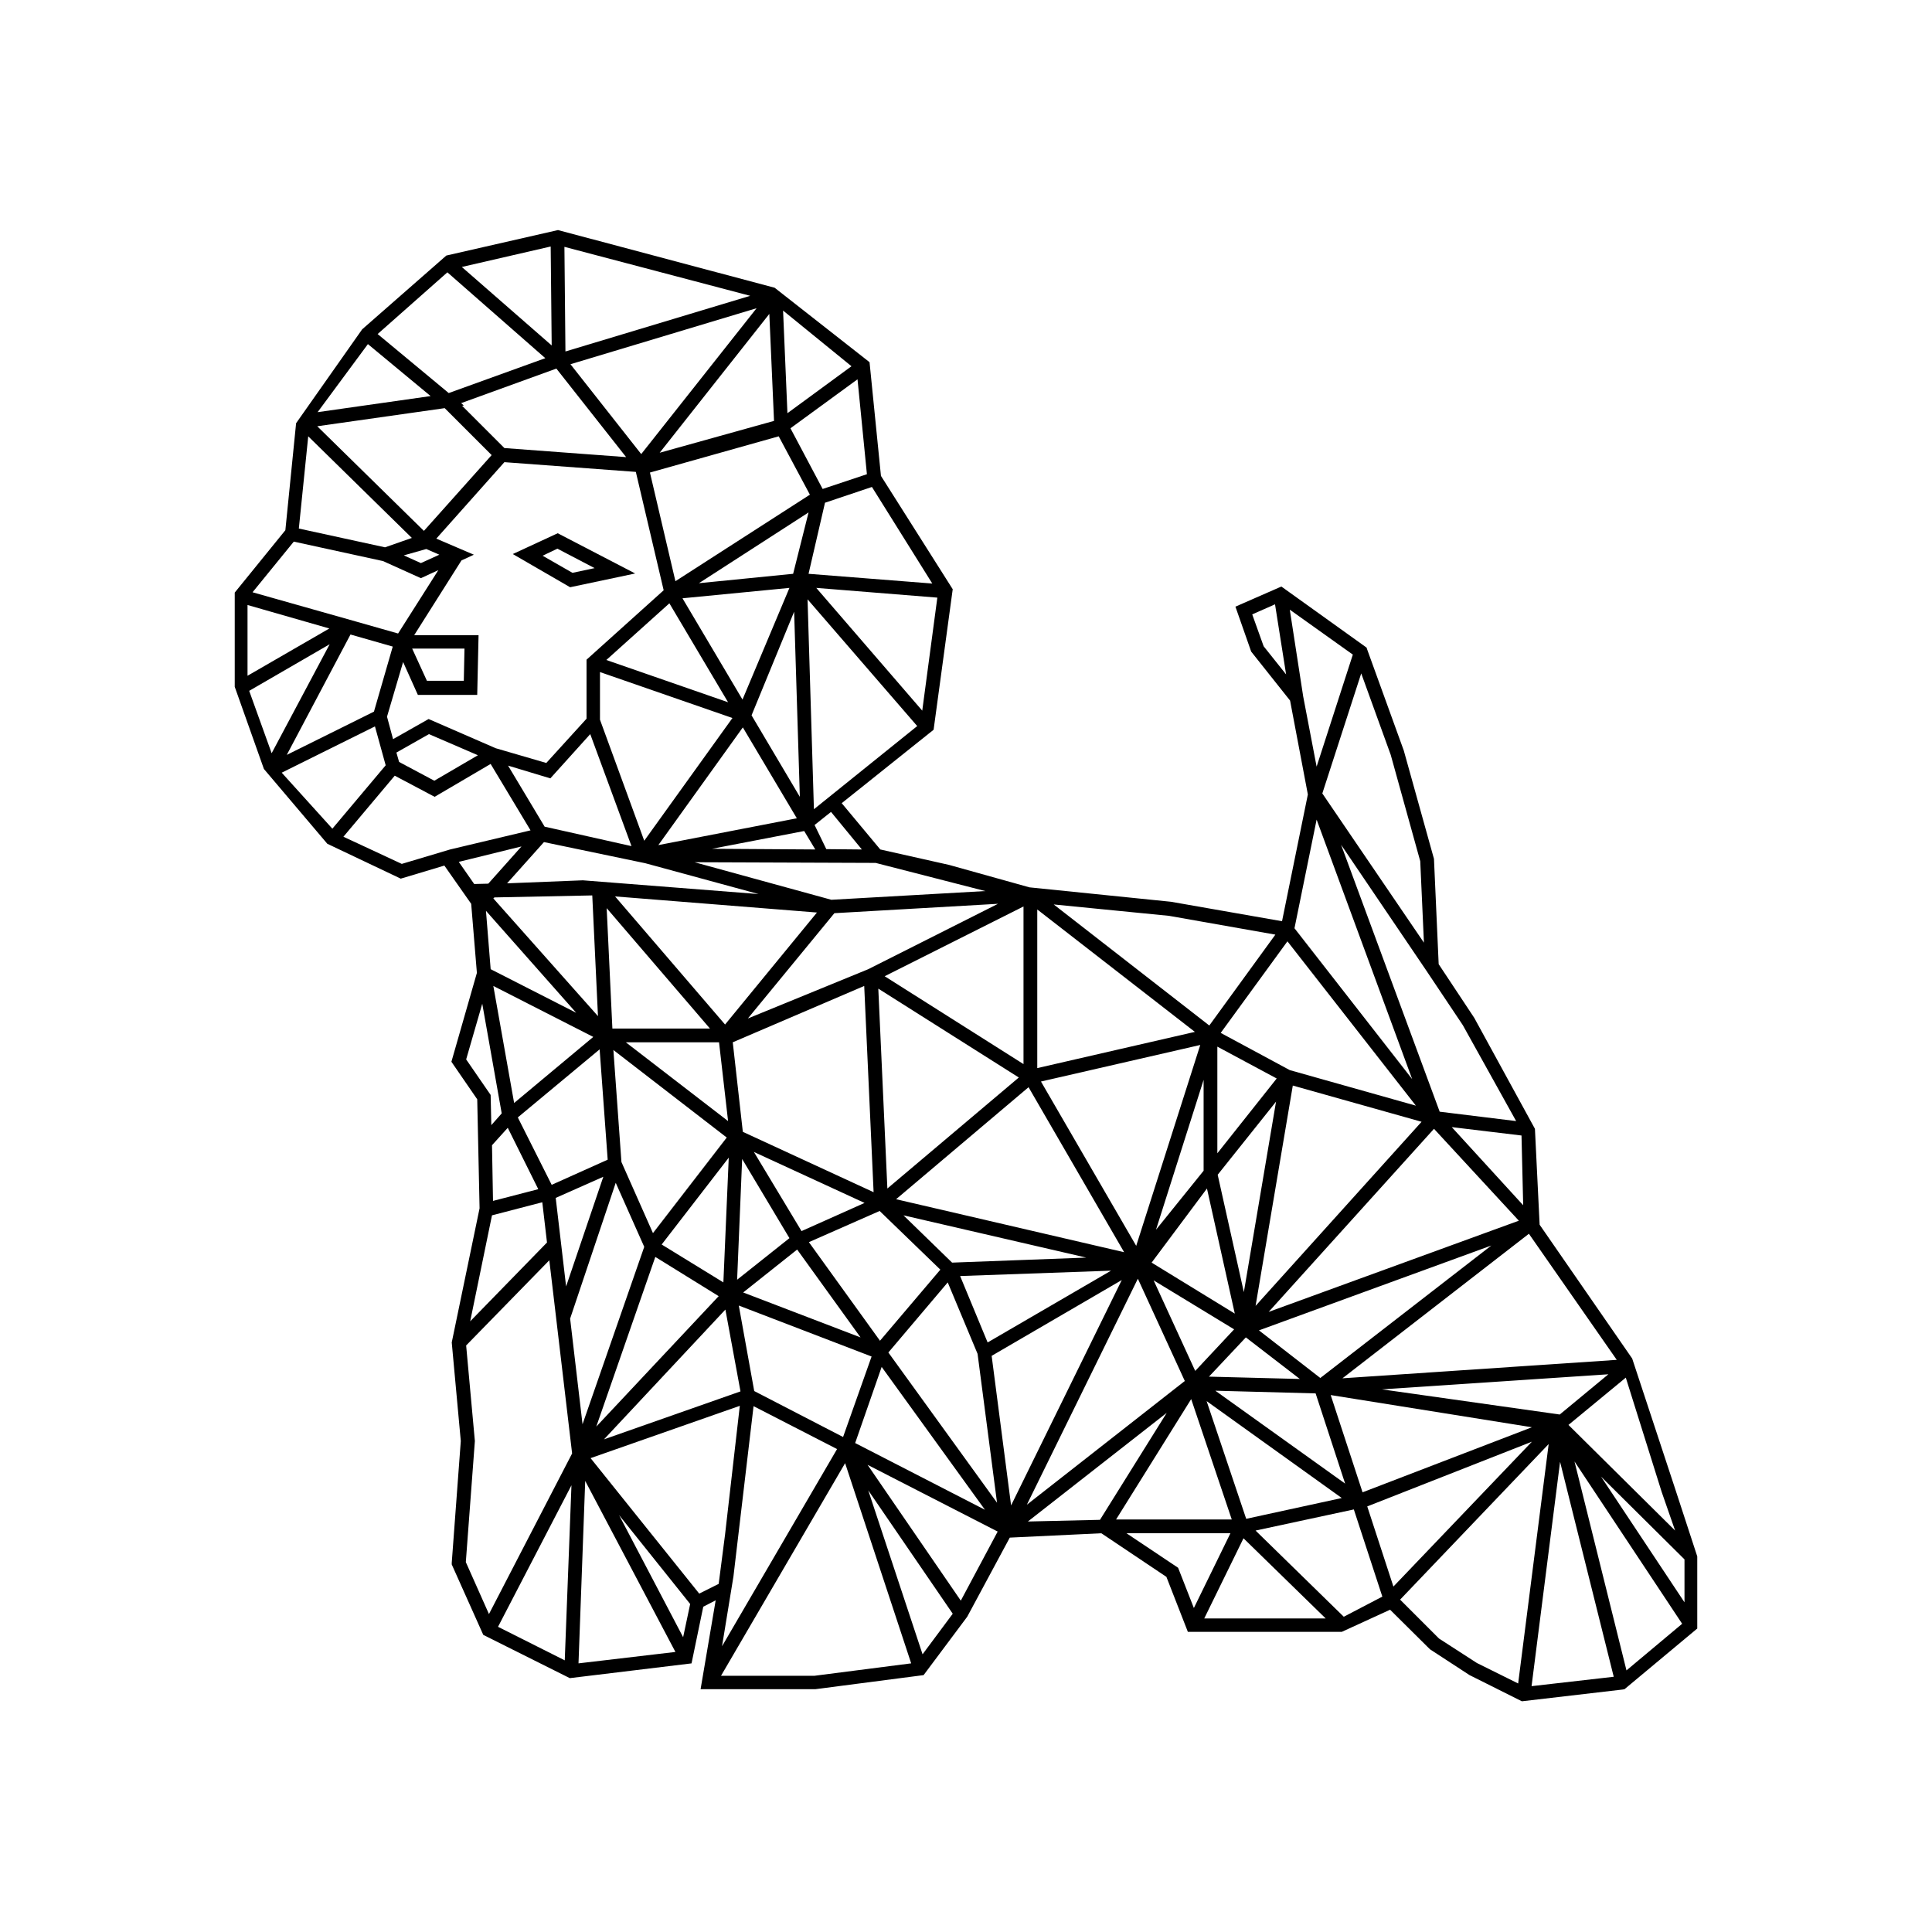 <?xml version="1.0" encoding="UTF-8"?>
<!-- Uploaded to: SVG Repo, www.svgrepo.com, Generator: SVG Repo Mixer Tools -->
<svg fill="#000000" width="800px" height="800px" version="1.1" viewBox="144 144 512 512" xmlns="http://www.w3.org/2000/svg">
 <g>
  <path d="m312.33 295.98-20.527-10.664-11.91 5.512 15.195 8.797zm-20.617-6.578 9.863 5.156-5.867 1.246-7.91-4.531z"/>
  <path d="m587.83 538.24-11.285-34.215-24.527-35.461-1.246-25.418-16.086-29.414-9.422-14.219-1.246-27.906-8-28.707-9.688-26.75-0.18-0.535-22.574-16.176-12.176 5.332 4.176 11.91 10.309 12.977 4.711 24.883-6.844 33.594-29.418-5.156-37.504-3.82-21.328-5.953-18.219-4.09-10.219-12.266 24.352-19.461 5.066-37.238-19.02-30.039-3.023-30.129-25.152-19.73-57.41-15.285-29.594 6.754-22.305 19.551-17.508 24.883-2.844 28.352-13.418 16.531v24.973l7.731 21.773 16.805 19.824 19.461 9.242 11.555-3.465 7.109 10.133 1.512 18.309-6.754 23.547 6.844 9.953 0.621 28.883-7.375 35.547 2.398 26.129-2.398 32.262v0.445l8.355 18.664 22.93 11.465 32.262-3.91 3.109-15.02 3.289-1.688-4 23.551h30.395l28.707-3.734 11.555-15.465 11.285-20.973 24.262-1.156 17.242 11.555 5.688 14.574h40.793l12.797-5.867 10.574 10.488 10.488 6.844 13.863 6.934 26.66-3.109 0.535-0.09 19.285-16.086v-19.105zm-3.465 1.156 3.555 10.219-28.262-27.996 15.195-12.531zm-139.26-65.234-25.238-43.547 42.215-9.688zm17.863-43.988v24.086l-12.621 15.641zm0.887 28.793 7.375 33.148-22.039-13.508zm10.309 39.457 14.309 11.02-24.086-0.621zm-0.531-11.996-6.934-31.105 15.465-19.375zm4 10.133 61.586-22.484-45.324 35.105zm2.574-4.891 43.816-48.523 22.484 24.352zm-3.465-1.598 9.863-58.387 34.125 9.598zm-10.133-40.438v-28.262l15.73 8.441zm4.445 46.656-10.309 11.02-11.02-23.996zm28.527 44.703-25.328 5.512-10.488-31.195zm-33.504-28.438 26.574 0.711 7.82 23.906zm30.57 1.152 53.324 8.531-44.879 17.242zm13.598-1.508 59.988-4-12.887 10.664zm62.211-7.82-72.695 4.887 49.414-38.305zm-24.797-40.973-18.93-20.707 18.484 2.223zm-25.684-62.207 9.688 14.484 14.129 25.418-20.262-2.488-26.129-70.742zm-9.418-57.145 7.82 28.172 0.977 21.594-26.926-39.547 10.309-31.816zm-33.684-28.793-3.023-8.441 6.043-2.668 2.934 18.574zm10.488 13.328-3.555-23.02 16.707 11.91-9.598 29.684zm3.555 32.617 25.328 68.785-31.195-39.992zm-7.734 32.258 34.039 43.547-33.414-9.418-18.309-9.863zm-31.371-6.754 28.172 4.977-17.508 24.086-41.234-32.082zm-34.926-1.688 41.77 32.438-41.77 9.598zm23.02 90.828-60.434-14.043 35.105-29.684zm-184.32-141.3-9.422 5.332-1.602-5.953 4.266-14.484 3.91 8.711h15.73l0.355-15.82h-17.062l12.531-19.816 3.289-1.512-9.953-4.266 18.039-20.262 34.836 2.578 7.375 31.371-20.441 18.395v15.641l-10.664 11.73-13.418-3.91zm13.066 9.598-11.555 6.754-9.332-4.977-0.711-2.488 8.621-4.887zm-27.551-11.555-23.105 11.465 16.887-31.906 11.199 3.199zm10.129-16.707h13.863l-0.18 8.531h-9.777zm7.199-24.883-4.887 2.223-4.531-2.043 5.953-1.688zm80.43 45.766 14.309 24.086-36.703 7.109zm-26.129 30.039-11.73-32.082v-12.621l35.105 12.176zm28.438-33.238 11.285-27.461 1.512 49.059zm13.953 30.66 2.934 4.887-27.371-0.18zm-2.934-68.164-24.973 2.488 29.062-18.75zm-0.977 3.734-12.441 29.594-15.906-26.84zm-16.262 30.305-32.262-11.199 16.707-15.02zm-47.102 20.172 10.574-11.73 10.93 29.684-23.02-5.156-9.688-16.176zm25.148 22.484 30.039 8.176-46.57-3.644-20.086 0.801 9.777-10.93zm62.121 92.16 16.086 15.551-15.996 18.84-18.84-26.129zm-0.355-58.922 37.238 23.551-34.836 29.418zm6.668 60.078 48.434 11.199-35.547 1.332zm-30.219 6.043-13.863 11.02 1.332-31.992zm-9.418-22.84 29.328 13.508-16.707 7.465zm11.465 25.863 16.797 23.285-31.105-11.91zm-14.398-31.195-2.668-23.73 34.836-14.93 2.488 54.656zm-34.57-27.371-1.512-31.906 27.371 31.906zm28.262 3.641 2.398 20.883-27.105-20.883zm2.043 25.242-19.551 25.328-8.355-18.84-2.133-29.684zm0.531 5.332-1.422 33.059-16.352-10.043zm-0.977-35.281-29.148-33.949 53.5 4.266zm-35.191-34.215 1.512 31.992-27.727-31.195 0.266-0.266zm-4.266 31.102-22.66-11.555-1.246-15.465zm4.531 6.398-20.973 17.508-5.512-31.016zm-14.574 40.348-11.996 3.109-0.266-14.754 4.176-4.621zm-5.422-19.016 21.684-18.039 2.133 29.238-14.84 6.664zm22.66 15.73-9.863 29.059-2.754-23.461zm3.289 1.598 7.555 16.973-16.352 47.012-3.289-27.996zm10.488 19.641 16.797 10.398-32.438 34.57zm18.574 13.953 4 21.684-36.172 12.707zm7.641 21.594-4.09-22.66 35.191 13.508-7.555 21.328zm21.953 15.375-30.484 52.258 3.023-18.484 5.332-45.145zm11.82-21.773 27.371 37.859-34.395-17.684zm1.777-3.82 15.73-18.574 7.91 18.93 5.156 39.457zm19.016-20.262 39.992-1.422-32.703 19.02zm16.797-56.168-36.793-23.285 36.793-18.484zm-41.145-25.148-31.906 13.062 22.93-27.906 43.367-2.488zm31.016-20.707-40.793 2.312-36.258-9.953 47.992 0.18zm-32.707-11.02-9.422-0.09-3.109-6.398 4.356-3.465zm-12.707-10.664-1.688-55.633 29.062 33.594zm28.707-26.129-28.082-32.527 32.082 2.578zm-13.332-59.277 15.996 25.594-32.793-2.578 4.356-18.84zm-1.332-3.379-11.73 3.91-8.531-16.086 17.773-12.977zm-4.09-28.613-16.973 12.441-1.156-27.195zm-19.285 18.57 8.266 15.465-35.637 22.93-6.754-28.793zm-1.242-4.086-30.305 8.441 29.059-36.793zm-35.195 8.797-18.75-23.816 49.324-14.84zm28.883-41.945-48.965 14.75-0.27-27.727zm-32.879 42.746-32.262-2.398-11.199-11.199 0.445-0.09-0.711-0.621 25.238-9.152zm-19.996-55.812 0.266 26.219-23.816-20.797zm-27.375 6.844 25.949 22.75-25.594 9.242-18.84-15.641zm-21.062 19.02 16.617 13.773-29.949 4.266zm20.352 16.973 12.441 12.441-17.953 20.086-28.262-27.727zm-36.168 7.465 27.461 26.93-7.109 2.488-22.84-4.977zm-3.824 27.906 23.641 5.156 10.043 4.531 4.621-2.133-10.664 16.797-10.93-3.109-27.641-7.82zm-12.262 16.797 21.684 6.223-21.684 12.531zm0.441 22.75 21.328-12.352-15.375 28.883zm8.621 21.688 24.707-12.266 2.844 10.309-14.129 16.797zm44.613 20.352-12.797 3.82-15.465-7.199 13.598-16.176 10.574 5.598 14.84-8.711 10.574 17.598zm6.398 9.152-4.09-5.867 16.617-4.09-8.797 9.863zm-2.133 46.48 4.266-14.754 5.156 29.062-2.754 3.109-0.18-8zm6.844 41.324 13.332-3.465 1.246 10.664-20.352 20.883zm19.285 117.93-17.684-8.887 19.461-37.504zm-20.086-12.262-6.133-13.773 2.398-32.082-2.312-25.328 22.039-22.574 1.777 15.02 4.266 36.172zm23.73 13.062 1.777-48.348 23.906 45.324zm27.727-6.93-16.973-32.352 18.84 23.551zm4.266-11.555-28.793-35.902 39.547-13.863-3.91 34.125-1.688 13.062zm30.574 21.773h-24.797l32.883-56.344 17.508 53.055zm28.613-5.688-14.398-43.457 22.395 32.703zm10.133-14.219-24.707-35.992 34.48 17.684zm8.176-64.875 34.48-20.086-29.328 59.723zm38.746-20.441 12.441 27.105-41.859 32.793zm-10.039 63.898-19.105 0.445 36.793-28.793zm24.172-31.996 10.754 31.906h-30.66zm-3.465 44.703-13.688-9.152h27.551l-9.688 19.816zm6.93 13.422 10.398-21.238 21.773 21.238zm36.973-0.445-23.375-22.84 26.039-5.598 7.555 23.105zm6.219-29.238 43.637-17.152-36.703 38.391zm39.992 46.922-10.93-5.422-10.043-6.488-10.309-10.309 39.371-41.234zm3.555 0.711 7.555-59.453 14.219 56.965zm25.152-4.176-13.773-55.367 28.527 43.012zm15.375-18.039-22.129-33.328 22.129 21.949z"/>
 </g>
</svg>